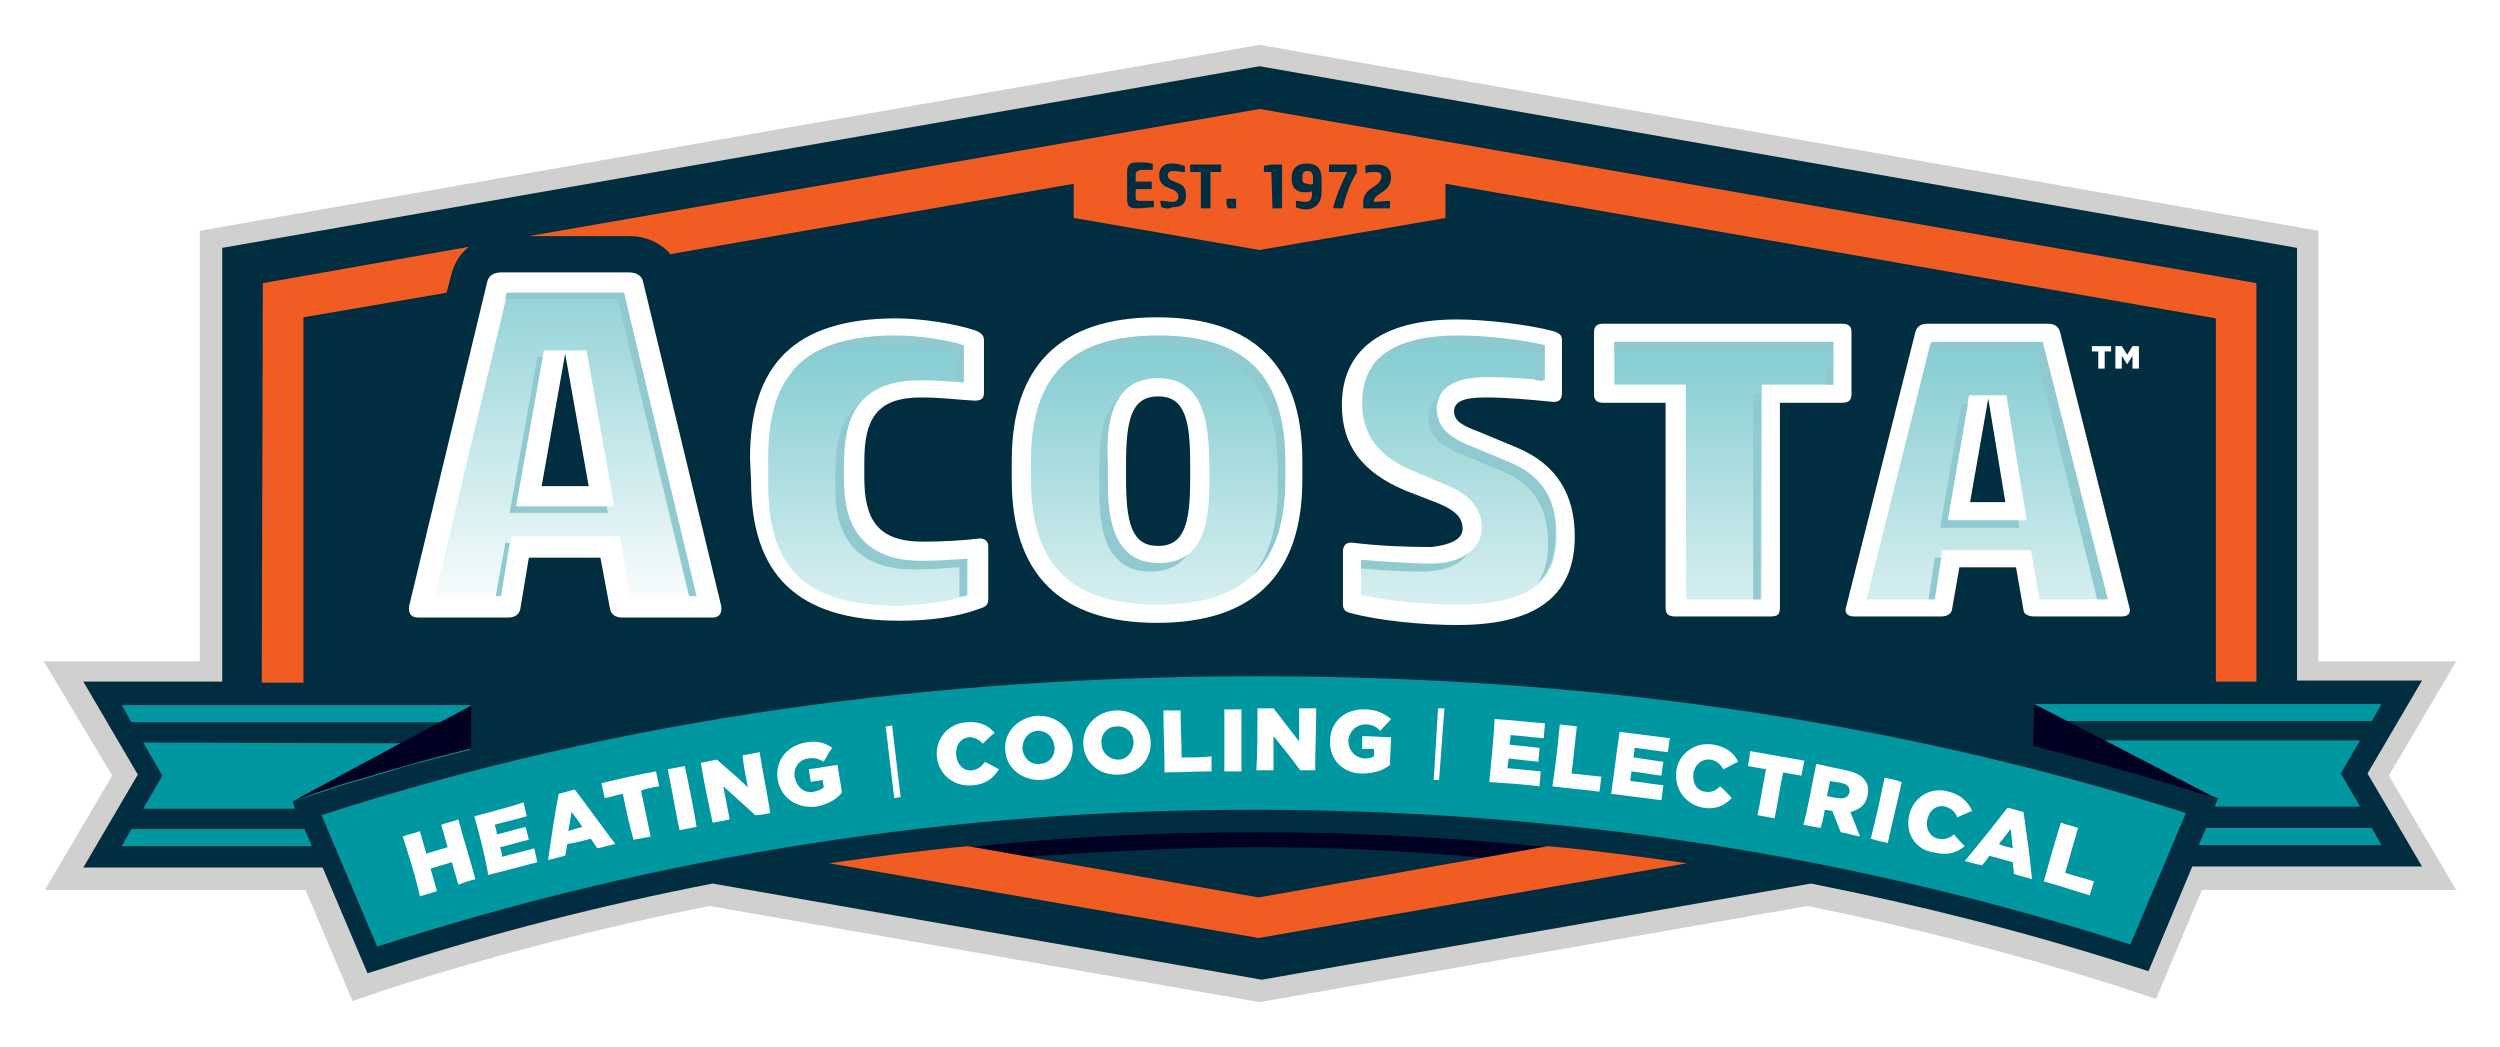 <?xml version="1.0" encoding="UTF-8"?> <svg xmlns="http://www.w3.org/2000/svg" xmlns:xlink="http://www.w3.org/1999/xlink" version="1.1" id="Layer_1" x="0px" y="0px" width="234px" height="98px" viewBox="0 0 234 98" style="enable-background:new 0 0 234 98;" xml:space="preserve"> <style type="text/css"> .st0{fill:#D0D1CE;} .st1{fill:#002D3F;} .st2{fill:#000021;} .st3{fill:#0097A0;} .st4{fill:#F05C22;} .st5{fill:#FFFFFF;} .st6{fill:url(#SVGID_1_);} .st7{fill:#91C9D0;} .st8{fill:url(#SVGID_00000181087113838521345370000003447780852972053670_);} </style> <g> <image style="overflow:visible;opacity:0.6;" width="997" height="430" transform="matrix(0.24 0 0 0.24 -4.906 -0.346)"> </image> <g> <g> <g> <g> <path class="st0" d="M66.4,84.8c-10.1,2-20.2,4.6-29.9,7.7L33,93.7l-4.4-10.4l-24.4,0l6.3-10.7L4.1,61.9l14.6,0l0-40.3 l99.2-17.4L217,21.6l0,40.3l12.9,0l-6.3,10.7l6.3,10.7l-23.8,0l-4.3,10.2l-3.6-1.2c-9.5-3-19.2-5.5-29-7.5l-51.3,9L66.4,84.8z"></path> <path class="st1" d="M226.7,81.1l-5.1-8.7l5.1-8.7l-11.7,0l0-40.5l-97.1-17l-97.1,17l0,40.6l-13,0l5.1,8.7l-5.1,8.7l22.4,0 l4.2,9.9l1.9-0.6c9.9-3.2,20.1-5.8,30.4-7.8l51.4,9l51.4-9c10.1,2,20,4.5,29.7,7.6l1.9,0.6l4.1-9.8L226.7,81.1z"></path> <path class="st2" d="M117.9,77.9c9.1,0,18.1,0.5,27,1.4l-5.9,1c-7.5-0.7-14.8-1-21.3-1c-6.6,0-14.6,0.4-21.7,0.9l-5.3-0.9 C99.7,78.3,108.7,77.9,117.9,77.9z"></path> <path class="st3" d="M11.4,66l0.9,1.6l31.7,0l0.1-1.6L11.4,66z M28.5,77.6l-16.2,0l-0.9,1.6l17.8,0L28.5,77.6z M13.4,69.5 l1.8,3.1l-1.8,3.1l14.2,0L27.4,75l2.2-0.7c1-0.3,2.1-0.7,3.1-1c0.4-0.1,0.7-0.2,1.1-0.3c1-0.3,2-0.6,3-0.9 c1.2-0.4,2.4-0.7,3.6-1c1.2-0.3,2.3-0.6,3.5-0.9c0,0,0.1,0,0.1,0l0-0.6L13.4,69.5z"></path> <path class="st3" d="M222,77.5l-15.5,0l-0.7,1.6l17.1,0L222,77.5z M220.9,75.5l-1.8-3.1l1.8-3.1l-30.5,0l0,0.3 c5.1,1.3,10.1,2.8,15,4.4l1.8,0.6l0.4,0.1l-0.3,0.8L220.9,75.5z M190.4,65.9v1.6l31.6,0l0.9-1.6L190.4,65.9z"></path> <path class="st2" d="M207.6,74.8l-2.2-0.7c-4.9-1.6-15.1-4.3-15.1-4.3l0.1-3.9l3.1,1.6l3.7,1.9L207.6,74.8z"></path> <path class="st3" d="M35.3,88.6l-5.2-12.3c28-9.1,57.5-13,87.6-13c29.9,0,59.1,3.9,86.9,12.8l-5.2,12.3 c-26.1-8.4-53.6-12.6-81.7-12.6C89.3,75.7,61.6,80.1,35.3,88.6z"></path> <g> <path class="st4" d="M117.8,84l-27.2-4.8c-4.4,0.4-8.7,1-13,1.6l40.2,7l40.1-7c-4.3-0.6-8.6-1.2-13-1.6L117.8,84z"></path> <path class="st4" d="M24.5,63.9l3.9,0l0-34.2l13.4-2.3l0.5-1.9c0.3-1,0.8-1.8,1.6-2.4l-19.3,3.4L24.5,63.9z"></path> <path class="st4" d="M211.2,26.5l0,37.3l-3.8,0l0-34l-72.1-12.6l0,3.2l-17.4,3l-17.4-3l0-3.2l-37.8,6.6l-0.1-0.2 c-0.9-0.9-2.2-1.5-3.6-1.5l-9.5,0l68.4-11.9L211.2,26.5z"></path> </g> <g> <g> <path class="st1" d="M106.6,16c-0.2,0-0.3,0.1-0.3,0.3l0,0.7h1.4c0.1,0,0.1,0,0.1,0.1l0,0.5c0,0.1,0,0.1-0.1,0.1l-1.4,0v0.8 c0,0.2,0.1,0.3,0.3,0.3l1.3,0c0.1,0,0.1,0,0.1,0.1v0.4c0,0.1,0,0.1-0.1,0.1c-0.4,0-0.9,0.1-1.5,0.1c-0.7,0-0.9-0.2-0.9-0.9 l0-2.5c0-0.6,0.2-0.9,0.9-0.9c0.6,0,1,0,1.4,0.1c0.1,0,0.1,0,0.1,0.1v0.4c0,0.1,0,0.1-0.1,0.1H106.6z"></path> <path class="st1" d="M108.7,19.4C108.6,19.4,108.6,19.4,108.7,19.4l-0.1-0.5c0-0.1,0-0.1,0.1-0.1c0.4,0,0.7,0.1,1,0.1 c0.4,0,0.6-0.2,0.6-0.5c0-0.2-0.1-0.4-0.4-0.6l-0.7-0.3c-0.5-0.2-0.7-0.6-0.7-1.1c0-0.7,0.4-1.1,1.2-1.1 c0.4,0,0.7,0.1,1.1,0.2c0.1,0,0.1,0,0.1,0.1V16c0,0.1,0,0.1-0.1,0.1c-0.3,0-0.6-0.1-0.9-0.1c-0.4,0-0.6,0.1-0.6,0.4 c0,0.2,0.1,0.4,0.4,0.5l0.7,0.3c0.5,0.2,0.6,0.6,0.6,1.1c0,0.7-0.3,1.1-1.3,1.1C109.4,19.6,109.1,19.5,108.7,19.4z"></path> <path class="st1" d="M114.2,15.4c0.1,0,0.1,0,0.1,0.1l0,0.5c0,0.1,0,0.1-0.1,0.1h-0.9l0,3.3c0,0.1,0,0.1-0.1,0.1l-0.7,0 c-0.1,0-0.1,0-0.1-0.1l0-3.3h-0.9c-0.1,0-0.1,0-0.1-0.1l0-0.5c0-0.1,0-0.1,0.1-0.1L114.2,15.4z"></path> <path class="st1" d="M115,19.5c-0.1,0-0.1,0-0.1-0.1c-0.1-0.2-0.1-0.4-0.1-0.6v-0.1c0-0.1,0-0.1,0.1-0.1h0.7 c0.1,0,0.1,0,0.1,0.1v0.7c0,0.1,0,0.1-0.1,0.1H115z"></path> <path class="st1" d="M119,16.1h-0.1c-0.2,0-0.4,0-0.5,0c-0.1,0-0.1,0-0.1-0.1v-0.4c0-0.1,0-0.1,0.1-0.1 c0.4-0.1,0.9-0.1,1.2-0.1h0.3c0.1,0,0.1,0,0.1,0.1l0,3.9c0,0.1,0,0.1-0.1,0.1h-0.7c-0.1,0-0.1,0-0.1-0.1L119,16.1z"></path> <path class="st1" d="M121.3,19.3v-0.4c0-0.1,0-0.1,0.1-0.1c0.2,0,0.5,0.1,0.7,0.1c0.6,0,0.7-0.3,0.7-0.8v-0.2 c-0.2,0.1-0.5,0.1-0.7,0.1c-0.8,0-1.2-0.5-1.2-1.2v-0.2c0-0.8,0.5-1.3,1.4-1.3c1,0,1.4,0.5,1.4,1.5l0,1.2 c0,0.9-0.5,1.6-1.5,1.6c-0.3,0-0.7-0.1-0.9-0.2C121.3,19.4,121.3,19.4,121.3,19.3z M122.9,17.2l0-0.5c0-0.4-0.1-0.7-0.5-0.7 c-0.4,0-0.5,0.2-0.5,0.6v0.1c0,0.3,0.1,0.5,0.5,0.5C122.6,17.3,122.7,17.3,122.9,17.2z"></path> <path class="st1" d="M124.9,19.5c-0.1,0-0.1-0.1-0.1-0.1c0.3-1.2,0.8-2.3,1.3-3.3l-1.6,0c-0.1,0-0.1,0-0.1-0.1l0-0.5 c0-0.1,0-0.1,0.1-0.1l2.4,0c0.1,0,0.1,0,0.1,0.1V16c0,0.1,0,0.2-0.1,0.3c-0.6,1-0.9,1.9-1.2,3.1c0,0.1-0.1,0.1-0.1,0.1H124.9 z"></path> <path class="st1" d="M130,18.8c0.1,0,0.1,0,0.1,0.1v0.5c0,0.1,0,0.1-0.1,0.1l-2.3,0c-0.1,0-0.1,0-0.1-0.1V19 c0-0.6,0.2-1,0.8-1.4c0.6-0.4,0.9-0.6,0.9-1.1c0-0.3-0.2-0.4-0.6-0.4c-0.3,0-0.6,0-0.8,0.1c0,0-0.1,0-0.1-0.1v-0.5 c0-0.1,0-0.1,0.1-0.1c0.3-0.1,0.6-0.1,0.9-0.1c1,0,1.4,0.4,1.4,1.2c0,0.6-0.3,1-0.7,1.3c-0.6,0.4-0.9,0.6-0.9,0.9v0.1 L130,18.8z"></path> </g> </g> <g> <path class="st5" d="M70.2,42.9c0-8.8,4.2-13.1,13.7-13.1c2.3,0,5.5,0.5,7.3,1.1c0.6,0.2,0.9,0.5,0.9,0.9l0,5 c0,0.6-0.4,0.7-0.9,0.7c-1.7-0.1-3.2-0.3-5-0.3c-4.2,0-5.3,2.1-5.3,6l0,1.5c0,4,1.3,6,5.5,6c1.8,0,3.6-0.1,5.3-0.3 c0.5,0,0.8,0.3,0.8,0.7l0,5c0,0.5-0.2,0.7-0.9,0.9c-2.1,0.8-4.8,1.1-7.4,1.1c-9.6,0-13.9-4.3-13.9-13.1L70.2,42.9z M94.7,43.1 c0-8.8,4.5-13.4,13.6-13.4c9.1,0,13.6,4.6,13.6,13.4l0,1.8c0,8.8-4.5,13.4-13.6,13.4c-9.1,0-13.6-4.6-13.6-13.4L94.7,43.1z M105.4,44.8c0,4.1,0.5,6.3,3,6.3c2.5,0,3-2.2,3-6.3v-1.4c0-4.1-0.5-6.3-3-6.3c-2.5,0-3,2.2-3,6.3L105.4,44.8z M136.9,49.5 c0-1.2-0.9-1.8-2.3-2.4l-3.1-1.2c-4-1.7-5.9-4.2-5.9-8c0-5.2,3.8-8,10.8-8c2.7,0,6.8,0.5,9,1.1c0.6,0.2,0.8,0.4,0.8,0.8l0,5 c0,0.6-0.3,0.9-1,0.8c-2-0.2-4.2-0.4-6.2-0.4c-2,0-2.9,0.4-2.9,1.3c0,1,1,1.4,2.3,1.9l3.6,1.5c3.8,1.6,5.4,4.5,5.4,8.3 c0,5.1-3,8.3-11,8.3c-3.2,0-7.3-0.4-9.9-1.1c-0.5-0.1-0.8-0.3-0.8-0.8l0-5c0-0.5,0.3-0.9,0.9-0.8c2.6,0.3,4.9,0.4,7.4,0.4 C135.7,51,136.9,50.5,136.9,49.5z M166.6,37.7l0,19.2c0,0.6-0.2,0.8-0.9,0.8l-8.9,0c-0.7,0-0.9-0.3-0.9-0.8l0-19.2l-5.8,0 c-0.6,0-0.9-0.2-0.9-0.8l0-5.8c0-0.6,0.3-0.8,0.9-0.8l22.3,0c0.6,0,0.9,0.2,0.9,0.8l0,5.8c0,0.6-0.3,0.8-0.9,0.8L166.6,37.7z M191.6,30.3c0.7,0,1,0.2,1.2,0.7l6.5,25.8c0.2,0.6-0.1,0.9-0.7,0.9l-8.2,0c-0.5,0-1-0.2-1-0.6l-0.7-4l-5.3,0l-0.7,4 c-0.1,0.4-0.5,0.6-1,0.6l-8.2,0c-0.6,0-0.9-0.4-0.7-0.9l6.5-25.8c0.2-0.5,0.5-0.7,1.2-0.7L191.6,30.3z M184.4,47l3.3,0 l-1.6-9.7L184.4,47z"></path> <linearGradient id="SVGID_1_" gradientUnits="userSpaceOnUse" x1="124.556" y1="190.504" x2="124.556" y2="42.926" gradientTransform="matrix(1 1.000000e-04 -1.000000e-04 1 10.052 -122.54)"> <stop offset="0" style="stop-color:#FFFFFF"></stop> <stop offset="0.498" style="stop-color:#0097A0"></stop> <stop offset="0.501" style="stop-color:#099BA3"></stop> <stop offset="0.521" style="stop-color:#37ADB5"></stop> <stop offset="0.544" style="stop-color:#62BFC5"></stop> <stop offset="0.569" style="stop-color:#88CED3"></stop> <stop offset="0.596" style="stop-color:#A8DCDF"></stop> <stop offset="0.625" style="stop-color:#C4E7E9"></stop> <stop offset="0.658" style="stop-color:#DAF0F1"></stop> <stop offset="0.697" style="stop-color:#EBF7F7"></stop> <stop offset="0.745" style="stop-color:#F6FBFC"></stop> <stop offset="0.813" style="stop-color:#FDFEFE"></stop> <stop offset="1" style="stop-color:#FFFFFF"></stop> </linearGradient> <path class="st6" d="M90.6,55.7l0-3.4c-1.4,0.1-2.8,0.2-4.3,0.2c-7.3,0-7.3-5.8-7.3-7.7l0-1.5c0-3.3,0.7-7.7,7.1-7.7 c1.5,0,2.8,0.1,4.1,0.2l0-3.4c-1.6-0.5-4.3-0.9-6.4-0.9c-8.4,0-11.9,3.4-11.9,11.4v2.4c0,8,3.6,11.4,12.2,11.4 C86.6,56.6,88.9,56.3,90.6,55.7z M108.4,56.6c-8.1,0-11.9-3.7-11.9-11.7l0-1.8c0-8,3.8-11.7,11.9-11.7 c8.1,0,11.9,3.7,11.9,11.7l0,1.8C120.2,52.9,116.5,56.6,108.4,56.6z M108.4,35.4c-4.8,0-4.8,5.2-4.8,8l0,1.4c0,2.8,0,8,4.8,8 c4.8,0,4.8-5.2,4.8-8v-1.4C113.1,40.5,113.1,35.4,108.4,35.4z M136.4,56.6c-3.2,0-6.7-0.4-9-0.9l0-3.3 c2.3,0.2,4.3,0.3,6.5,0.3c3.5,0,4.8-1.7,4.8-3.3c0-2.6-2.4-3.6-3.3-4l-3.1-1.3c-3.3-1.4-4.8-3.4-4.8-6.4c0-4.2,3-6.3,9.1-6.3 c2.4,0,5.9,0.4,8,0.9l0,3.3c-2.1-0.2-3.9-0.3-5.4-0.3c-3.9,0-4.7,1.6-4.7,3c0,2.2,2.1,3,3.3,3.5l3.6,1.5 c2.9,1.2,4.3,3.4,4.3,6.7C145.7,53.3,144.6,56.6,136.4,56.6z M145,32.5C145,32.5,145,32.5,145,32.5 C145,32.5,145,32.5,145,32.5z M164.9,56.1l0-20.1l6.7,0l0-4l-20.5,0l0,4l6.7,0l0,20.1L164.9,56.1z M190.9,56.1l-0.8-4.6 l-8.3,0l-0.8,4.6l-6.3,0l6-24l10.4,0l6,24L190.9,56.1z M182.3,48.7l7.4,0L187.8,37l-3.5,0L182.3,48.7z"></path> <g> <path class="st7" d="M104.9,37c-2,1.6-2,5-2,7.1l0,1.4c0,2.8,0,8,4.8,8c1.7,0,2.8-0.7,3.5-1.6c-0.7,0.5-1.6,0.8-2.7,0.8 c-4.8,0-4.8-5.2-4.8-8l0-1.4C103.6,41.5,103.6,38.7,104.9,37z"></path> <path class="st7" d="M83.1,32.2c2,0,4.7,0.4,6.4,0.9l0,2.5c0.2,0,0.5,0,0.7,0.1l0-3.4c-1.6-0.5-4.3-0.9-6.4-0.9 c-4.6,0-7.8,1.1-9.7,3.4C76.1,33.1,79,32.2,83.1,32.2z"></path> <path class="st7" d="M127.4,52.4v0.8c2,0.2,3.8,0.3,5.7,0.3c2.3,0,3.7-0.8,4.3-1.7c-0.8,0.6-1.9,1-3.6,1 C131.7,52.7,129.7,52.6,127.4,52.4z"></path> <path class="st7" d="M135.7,32.2c2.4,0,5.9,0.4,8,0.9l0,2.5c0.2,0,0.5,0,0.7,0.1l0-3.3c-2.1-0.5-5.6-0.9-8-0.9 c-3.9,0-6.6,0.9-7.9,2.7C130,32.9,132.4,32.2,135.7,32.2z"></path> <polygon class="st7" points="190.5,32.8 196.3,56.1 197.3,56.1 191.2,32 180.8,32 180.6,32.8 "></polygon> <polygon class="st7" points="183.6,37.8 181.6,49.4 189,49.4 188.9,48.7 182.3,48.7 184.2,37.8 "></polygon> <rect x="164.1" y="36.8" class="st7" width="0.7" height="19.3"></rect> <polygon class="st7" points="151.1,32.8 170.9,32.8 170.9,36 171.6,36 171.6,32 151.1,32 "></polygon> <polygon class="st7" points="181.1,52.2 180.5,56.1 181.1,56.1 181.7,52.2 "></polygon> <path class="st7" d="M79,44.8l0-1.5c0-1.8,0.2-3.9,1.4-5.5c-1.9,1.6-2.2,4.1-2.2,6.3v1.5c0,1.9,0,7.7,7.3,7.7 c1.5,0,2.9-0.1,4.3-0.2l0,2.8c0.2-0.1,0.5-0.1,0.7-0.2l0-3.4c-1.4,0.1-2.8,0.2-4.3,0.2C79,52.5,79,46.7,79,44.8z"></path> <path class="st7" d="M108.4,31.5c-4.4,0-7.6,1.1-9.5,3.4c2-1.8,4.9-2.7,8.8-2.7c8.1,0,11.9,3.7,11.9,11.7l0,1.8 c0,3.6-0.8,6.3-2.4,8.2c2.1-1.9,3.1-4.9,3.1-9l0-1.8C120.2,35.2,116.5,31.5,108.4,31.5z"></path> <path class="st7" d="M141.3,43.3l-3.6-1.5c-1.2-0.5-3.3-1.4-3.3-3.5c0-0.5,0.1-0.9,0.4-1.4c-0.8,0.6-1.1,1.4-1.1,2.2 c0,2.2,2.1,3,3.3,3.5l3.6,1.5c2.9,1.2,4.3,3.4,4.3,6.7c0,1.4-0.2,2.8-1.1,3.9c1.5-1.3,1.8-3,1.8-4.7 C145.7,46.7,144.2,44.5,141.3,43.3z"></path> </g> </g> <path class="st5" d="M39.1,57.8c-0.7,0-0.9-0.5-0.8-1.1l7.3-30.3c0.1-0.5,0.5-0.9,1.3-0.9l12,0c0.8,0,1.2,0.4,1.3,0.9l7.3,30.3 c0.1,0.6-0.1,1.1-0.8,1.1l-8.5,0c-0.6,0-1-0.3-1.1-0.8l-0.9-4.8l-6.7,0L48.7,57c-0.1,0.5-0.5,0.8-1.1,0.8L39.1,57.8z M52.9,33.1l-2.2,12.4l4.4,0L52.9,33.1z"></path> <linearGradient id="SVGID_00000062877598186318056030000009976056547418021785_" gradientUnits="userSpaceOnUse" x1="42.884" y1="180.532" x2="42.884" y2="34.833" gradientTransform="matrix(1 1.000000e-04 -1.000000e-04 1 10.052 -122.54)"> <stop offset="0" style="stop-color:#FFFFFF"></stop> <stop offset="0.498" style="stop-color:#0097A0"></stop> <stop offset="1" style="stop-color:#FFFFFF"></stop> </linearGradient> <path style="fill:url(#SVGID_00000062877598186318056030000009976056547418021785_);" d="M59,55.8l-1-5.6l-10.1,0l-1,5.6 l-6.2,0l6.8-28.4l10.9,0l6.8,28.4L59,55.8z M48.3,47.4l9.2,0l-2.6-14.6l-4,0L48.3,47.4z"></path> <g> <polygon class="st7" points="47.3,50.8 46.4,55.8 46.9,55.8 47.7,50.8 "></polygon> <polygon class="st7" points="50.3,33.4 47.7,48 56.9,48 56.8,47.4 48.3,47.4 50.8,33.4 "></polygon> <polygon class="st7" points="47.4,27.4 47.3,28 57.8,28 64.5,55.8 65.2,55.8 58.4,27.4 "></polygon> </g> <path class="st2" d="M44.1,66l0,4.1c0,0-0.1,0-0.1,0v0c0,0-0.1,0-0.1,0c-1.2,0.3-2.3,0.6-3.5,0.9c-1.2,0.3-2.4,0.7-3.6,1 c-1,0.3-2,0.6-3,0.9c-0.4,0.1-0.7,0.2-1.1,0.3c-1,0.3-2.1,0.7-3.1,1L27.4,75l10.2-5.5l3.6-1.9l2.8-1.5L44.1,66z"></path> </g> <g> <path class="st5" d="M37.7,78.3c0.5-0.2,1.1-0.3,1.6-0.5c0.2,0.7,0.4,1.4,0.6,2.1c0.7-0.2,1.3-0.4,2-0.6 c-0.2-0.7-0.4-1.4-0.6-2.1c0.5-0.2,1.1-0.3,1.6-0.5c0.5,1.9,1.1,3.7,1.6,5.6c-0.5,0.1-1,0.3-1.6,0.5c-0.2-0.7-0.4-1.4-0.6-2.1 c-0.7,0.2-1.3,0.4-2,0.6c0.2,0.7,0.4,1.4,0.6,2.1c-0.5,0.2-1,0.3-1.6,0.5C38.9,82,38.3,80.2,37.7,78.3z"></path> <path class="st5" d="M44.4,76.4c1.5-0.4,3.1-0.8,4.6-1.3c0.1,0.4,0.2,0.9,0.3,1.3c-1,0.3-2,0.5-3,0.8c0.1,0.3,0.2,0.6,0.2,0.9 c0.9-0.2,1.8-0.5,2.7-0.7c0.1,0.4,0.2,0.8,0.3,1.2c-0.9,0.2-1.8,0.5-2.7,0.7c0.1,0.3,0.2,0.6,0.2,0.9c1-0.3,2-0.5,3-0.8 c0.1,0.4,0.2,0.9,0.3,1.3c-1.5,0.4-3.1,0.8-4.6,1.2C45.4,80.1,44.9,78.2,44.4,76.4z"></path> <path class="st5" d="M52.3,74.3c0.5-0.1,1-0.3,1.5-0.4c1.3,1.7,2.5,3.4,3.8,5.1c-0.6,0.1-1.1,0.3-1.7,0.4 c-0.2-0.3-0.4-0.6-0.6-0.9c-0.7,0.2-1.5,0.4-2.2,0.5c-0.1,0.4-0.1,0.7-0.2,1.1c-0.5,0.1-1.1,0.3-1.6,0.4 C51.6,78.4,51.9,76.3,52.3,74.3z M54.5,77.4c-0.3-0.5-0.7-1-1-1.4c-0.1,0.6-0.2,1.2-0.3,1.8C53.7,77.6,54.1,77.5,54.5,77.4z"></path> <path class="st5" d="M58.3,74.3c-0.6,0.1-1.1,0.3-1.7,0.4c-0.1-0.5-0.2-0.9-0.3-1.4c1.7-0.4,3.4-0.8,5.1-1.1 c0.1,0.5,0.2,0.9,0.3,1.4c-0.6,0.1-1.2,0.2-1.7,0.4c0.3,1.4,0.6,2.9,0.9,4.3c-0.5,0.1-1.1,0.2-1.6,0.3 C58.9,77.2,58.6,75.8,58.3,74.3z"></path> <path class="st5" d="M62.5,72c0.5-0.1,1.1-0.2,1.6-0.3c0.4,1.9,0.8,3.8,1.1,5.7c-0.5,0.1-1.1,0.2-1.6,0.3 C63.2,75.8,62.9,73.9,62.5,72z"></path> <path class="st5" d="M65.6,71.4c0.5-0.1,1-0.2,1.5-0.3c1,0.9,2,1.7,2.9,2.6c-0.2-1-0.4-2-0.5-3c0.5-0.1,1.1-0.2,1.6-0.3 c0.3,1.9,0.7,3.8,1,5.7c-0.5,0.1-0.9,0.2-1.4,0.2c-1-0.9-2-1.8-3-2.7c0.2,1,0.4,2.1,0.6,3.1c-0.5,0.1-1,0.2-1.6,0.3 C66.3,75.1,65.9,73.3,65.6,71.4z"></path> <path class="st5" d="M72.8,73C72.8,73,72.8,73,72.8,73c-0.3-1.7,0.8-3.2,2.6-3.5c1-0.2,1.8,0,2.5,0.5c-0.3,0.4-0.5,0.8-0.8,1.3 c-0.5-0.3-0.9-0.4-1.5-0.3c-0.8,0.1-1.4,0.9-1.2,1.8c0,0,0,0,0,0c0.2,0.9,0.9,1.5,1.8,1.3c0.4-0.1,0.7-0.2,0.9-0.4 c0-0.2-0.1-0.5-0.1-0.7c-0.4,0.1-0.8,0.1-1.1,0.2c-0.1-0.4-0.1-0.8-0.2-1.2c0.9-0.1,1.8-0.3,2.7-0.4c0.1,0.9,0.3,1.7,0.4,2.6 c-0.5,0.6-1.3,1.1-2.4,1.3C74.6,75.7,73.1,74.7,72.8,73z"></path> <path class="st5" d="M87.7,70.9C87.7,70.9,87.7,70.9,87.7,70.9c-0.2-1.7,1-3.2,2.8-3.3c1.2-0.1,2,0.3,2.6,1 c-0.4,0.3-0.8,0.7-1.1,1c-0.4-0.4-0.8-0.6-1.3-0.6c-0.8,0.1-1.3,0.8-1.2,1.7c0,0,0,0,0,0c0.1,0.9,0.7,1.5,1.5,1.4 c0.6-0.1,0.9-0.4,1.2-0.8c0.4,0.2,0.9,0.5,1.3,0.7c-0.5,0.8-1.2,1.4-2.4,1.5C89.4,73.7,87.9,72.6,87.7,70.9z"></path> <path class="st5" d="M94.1,70.3C94.1,70.3,94.1,70.3,94.1,70.3c-0.2-1.7,1.1-3.1,2.9-3.3c1.8-0.1,3.3,1.1,3.4,2.8c0,0,0,0,0,0 c0.1,1.7-1.1,3.1-2.9,3.2C95.7,73.1,94.2,71.9,94.1,70.3z M98.7,69.9C98.7,69.9,98.7,69.9,98.7,69.9c-0.1-0.9-0.7-1.5-1.6-1.5 c-0.9,0.1-1.4,0.8-1.4,1.7c0,0,0,0,0,0c0.1,0.8,0.7,1.5,1.6,1.4C98.2,71.5,98.8,70.7,98.7,69.9z"></path> <path class="st5" d="M101.4,69.7C101.4,69.7,101.4,69.7,101.4,69.7c-0.1-1.7,1.2-3.1,3-3.2c1.8-0.1,3.2,1.2,3.3,2.9 c0,0,0,0,0,0c0.1,1.7-1.2,3.1-3,3.1C102.9,72.6,101.5,71.4,101.4,69.7z M106.1,69.5C106.1,69.5,106.1,69.5,106.1,69.5 c0-0.9-0.7-1.6-1.6-1.5c-0.9,0-1.5,0.8-1.4,1.6c0,0,0,0,0,0c0,0.8,0.7,1.5,1.6,1.5C105.5,71.1,106.1,70.3,106.1,69.5z"></path> <path class="st5" d="M108.9,66.5c0.5,0,1.1,0,1.6,0c0,1.5,0.1,2.9,0.1,4.4c0.9,0,1.9,0,2.8-0.1c0,0.5,0,0.9,0,1.4 c-1.5,0-2.9,0.1-4.4,0.1C109,70.3,108.9,68.4,108.9,66.5z"></path> <path class="st5" d="M114.6,66.4c0.5,0,1.1,0,1.6,0c0,1.9,0,3.9,0,5.8c-0.5,0-1.1,0-1.6,0C114.6,70.2,114.6,68.3,114.6,66.4z"></path> <path class="st5" d="M117.7,66.3c0.5,0,1,0,1.5,0c0.8,1,1.6,2.1,2.4,3.1c0-1,0-2,0-3.1c0.5,0,1.1,0,1.6,0 c0,1.9-0.1,3.9-0.1,5.8c-0.5,0-0.9,0-1.4,0c-0.8-1.1-1.6-2.1-2.5-3.2c0,1.1,0,2.1,0,3.2c-0.5,0-1.1,0-1.6,0 C117.7,70.2,117.7,68.3,117.7,66.3z"></path> <path class="st5" d="M124.5,69.3C124.5,69.3,124.5,69.3,124.5,69.3c0-1.7,1.4-3,3.3-2.9c1,0,1.8,0.4,2.4,0.9 c-0.3,0.4-0.7,0.7-1,1.1c-0.4-0.4-0.8-0.6-1.4-0.6c-0.8,0-1.5,0.6-1.6,1.5c0,0,0,0,0,0c0,0.9,0.6,1.6,1.5,1.7 c0.4,0,0.7-0.1,0.9-0.2c0-0.2,0-0.5,0-0.7c-0.4,0-0.8,0-1.1,0c0-0.4,0-0.8,0-1.2c0.9,0,1.8,0.1,2.7,0.1c0,0.9-0.1,1.7-0.1,2.6 c-0.6,0.5-1.5,0.8-2.6,0.8C125.7,72.4,124.4,71.1,124.5,69.3z"></path> <path class="st5" d="M139.9,67.3c1.6,0.1,3.2,0.3,4.7,0.4c0,0.5-0.1,0.9-0.1,1.4c-1-0.1-2.1-0.2-3.1-0.3c0,0.3-0.1,0.6-0.1,0.9 c0.9,0.1,1.9,0.2,2.8,0.3c0,0.4-0.1,0.8-0.1,1.3c-0.9-0.1-1.9-0.2-2.8-0.3c0,0.3-0.1,0.6-0.1,0.9c1,0.1,2.1,0.2,3.1,0.3 c0,0.5-0.1,0.9-0.1,1.4c-1.6-0.2-3.1-0.3-4.7-0.4C139.6,71.1,139.8,69.2,139.9,67.3z"></path> <path class="st5" d="M146,67.8c0.5,0.1,1.1,0.1,1.6,0.2c-0.2,1.5-0.3,2.9-0.5,4.4c0.9,0.1,1.9,0.2,2.8,0.3 c-0.1,0.5-0.1,0.9-0.2,1.4c-1.5-0.2-2.9-0.3-4.4-0.5C145.6,71.7,145.8,69.8,146,67.8z"></path> <path class="st5" d="M151.6,68.5c1.6,0.2,3.2,0.4,4.7,0.6c-0.1,0.4-0.1,0.9-0.2,1.3c-1-0.1-2.1-0.3-3.1-0.4 c0,0.3-0.1,0.6-0.1,0.9c0.9,0.1,1.9,0.3,2.8,0.4c-0.1,0.4-0.1,0.8-0.2,1.3c-0.9-0.1-1.9-0.3-2.8-0.4c0,0.3-0.1,0.6-0.1,0.9 c1,0.1,2.1,0.3,3.1,0.4c-0.1,0.5-0.1,0.9-0.2,1.4c-1.6-0.2-3.1-0.4-4.7-0.6C151.1,72.3,151.3,70.4,151.6,68.5z"></path> <path class="st5" d="M156.9,72.2C156.9,72.2,156.9,72.2,156.9,72.2c0.2-1.7,1.8-2.8,3.5-2.5c1.2,0.2,1.9,0.8,2.3,1.6 c-0.5,0.2-0.9,0.5-1.4,0.7c-0.3-0.5-0.6-0.8-1.2-0.9c-0.8-0.1-1.5,0.5-1.6,1.3c0,0,0,0,0,0c-0.1,0.9,0.3,1.6,1.1,1.7 c0.6,0.1,1-0.1,1.4-0.5c0.4,0.3,0.7,0.7,1.1,1.1c-0.7,0.7-1.5,1.1-2.7,0.9C157.8,75.3,156.7,73.9,156.9,72.2z"></path> <path class="st5" d="M165.3,72c-0.6-0.1-1.2-0.2-1.7-0.3c0.1-0.5,0.2-0.9,0.2-1.4c1.7,0.3,3.4,0.6,5.1,0.9 c-0.1,0.5-0.2,0.9-0.3,1.4c-0.6-0.1-1.2-0.2-1.7-0.3c-0.3,1.4-0.5,2.9-0.8,4.3c-0.5-0.1-1.1-0.2-1.6-0.3 C164.8,74.9,165,73.5,165.3,72z"></path> <path class="st5" d="M170,71.5c0.9,0.2,1.8,0.4,2.8,0.6c0.9,0.2,1.5,0.5,1.8,1c0.3,0.4,0.3,0.9,0.2,1.4c0,0,0,0,0,0 c-0.2,0.9-0.8,1.3-1.6,1.5c0.3,0.8,0.6,1.5,0.9,2.3c-0.6-0.1-1.2-0.3-1.8-0.4c-0.3-0.7-0.5-1.3-0.8-2c-0.2,0-0.5-0.1-0.7-0.1 c-0.1,0.6-0.2,1.1-0.4,1.7c-0.5-0.1-1.1-0.2-1.6-0.3C169.3,75.3,169.6,73.4,170,71.5z M172.1,74.7c0.5,0.1,0.9-0.1,1-0.5 c0,0,0,0,0,0c0.1-0.5-0.2-0.8-0.7-0.9c-0.4-0.1-0.7-0.1-1.1-0.2c-0.1,0.5-0.2,0.9-0.3,1.4C171.4,74.6,171.8,74.7,172.1,74.7z"></path> <path class="st5" d="M176.4,72.8c0.5,0.1,1.1,0.2,1.6,0.4c-0.4,1.9-0.9,3.8-1.3,5.7c-0.5-0.1-1-0.2-1.6-0.4 C175.6,76.6,176,74.7,176.4,72.8z"></path> <path class="st5" d="M178.7,76.3C178.7,76.3,178.7,76.3,178.7,76.3c0.4-1.7,2-2.7,3.7-2.2c1.2,0.3,1.8,1,2.2,1.8 c-0.5,0.2-1,0.4-1.4,0.6c-0.2-0.5-0.5-0.8-1.1-1c-0.8-0.2-1.5,0.3-1.7,1.2c0,0,0,0,0,0c-0.2,0.8,0.2,1.6,1,1.8 c0.6,0.1,1,0,1.5-0.4c0.3,0.4,0.7,0.8,1,1.1c-0.7,0.6-1.6,0.9-2.8,0.6C179.3,79.6,178.3,78,178.7,76.3z"></path> <path class="st5" d="M187.9,75.6c0.5,0.1,1,0.3,1.5,0.4c0.3,2.1,0.6,4.2,0.8,6.3c-0.6-0.2-1.1-0.3-1.7-0.5 c0-0.4-0.1-0.7-0.1-1.1c-0.7-0.2-1.5-0.4-2.2-0.6c-0.2,0.3-0.4,0.6-0.7,0.9c-0.5-0.1-1.1-0.3-1.6-0.4 C185.3,78.9,186.6,77.3,187.9,75.6z M188.4,79.4c-0.1-0.6-0.1-1.2-0.2-1.8c-0.4,0.5-0.7,0.9-1.1,1.4 C187.5,79.2,188,79.3,188.4,79.4z"></path> <path class="st5" d="M192.9,77c0.5,0.2,1.1,0.3,1.6,0.5c-0.4,1.4-0.8,2.8-1.2,4.2c0.9,0.3,1.8,0.5,2.7,0.8 c-0.1,0.4-0.3,0.9-0.4,1.3c-1.4-0.4-2.8-0.9-4.3-1.3C191.8,80.7,192.3,78.9,192.9,77z"></path> </g> <path class="st5" d="M83.7,74.7l-0.8-6.7l0.6-0.1l0.8,6.7L83.7,74.7z"></path> <path class="st5" d="M134.2,73l0.4-6.7l0.6,0l-0.5,6.7L134.2,73z"></path> <g> <path class="st5" d="M196.4,32.9h-0.6l0-0.5l1.8,0v0.5H197l0,1.6h-0.6L196.4,32.9z M198,32.4h0.6l0.5,0.8l0.5-0.8h0.6l0,2.1 h-0.6l0-1.2l-0.5,0.8h0l-0.5-0.8l0,1.2H198L198,32.4z"></path> </g> </g> </g> </g> </g> </svg> 